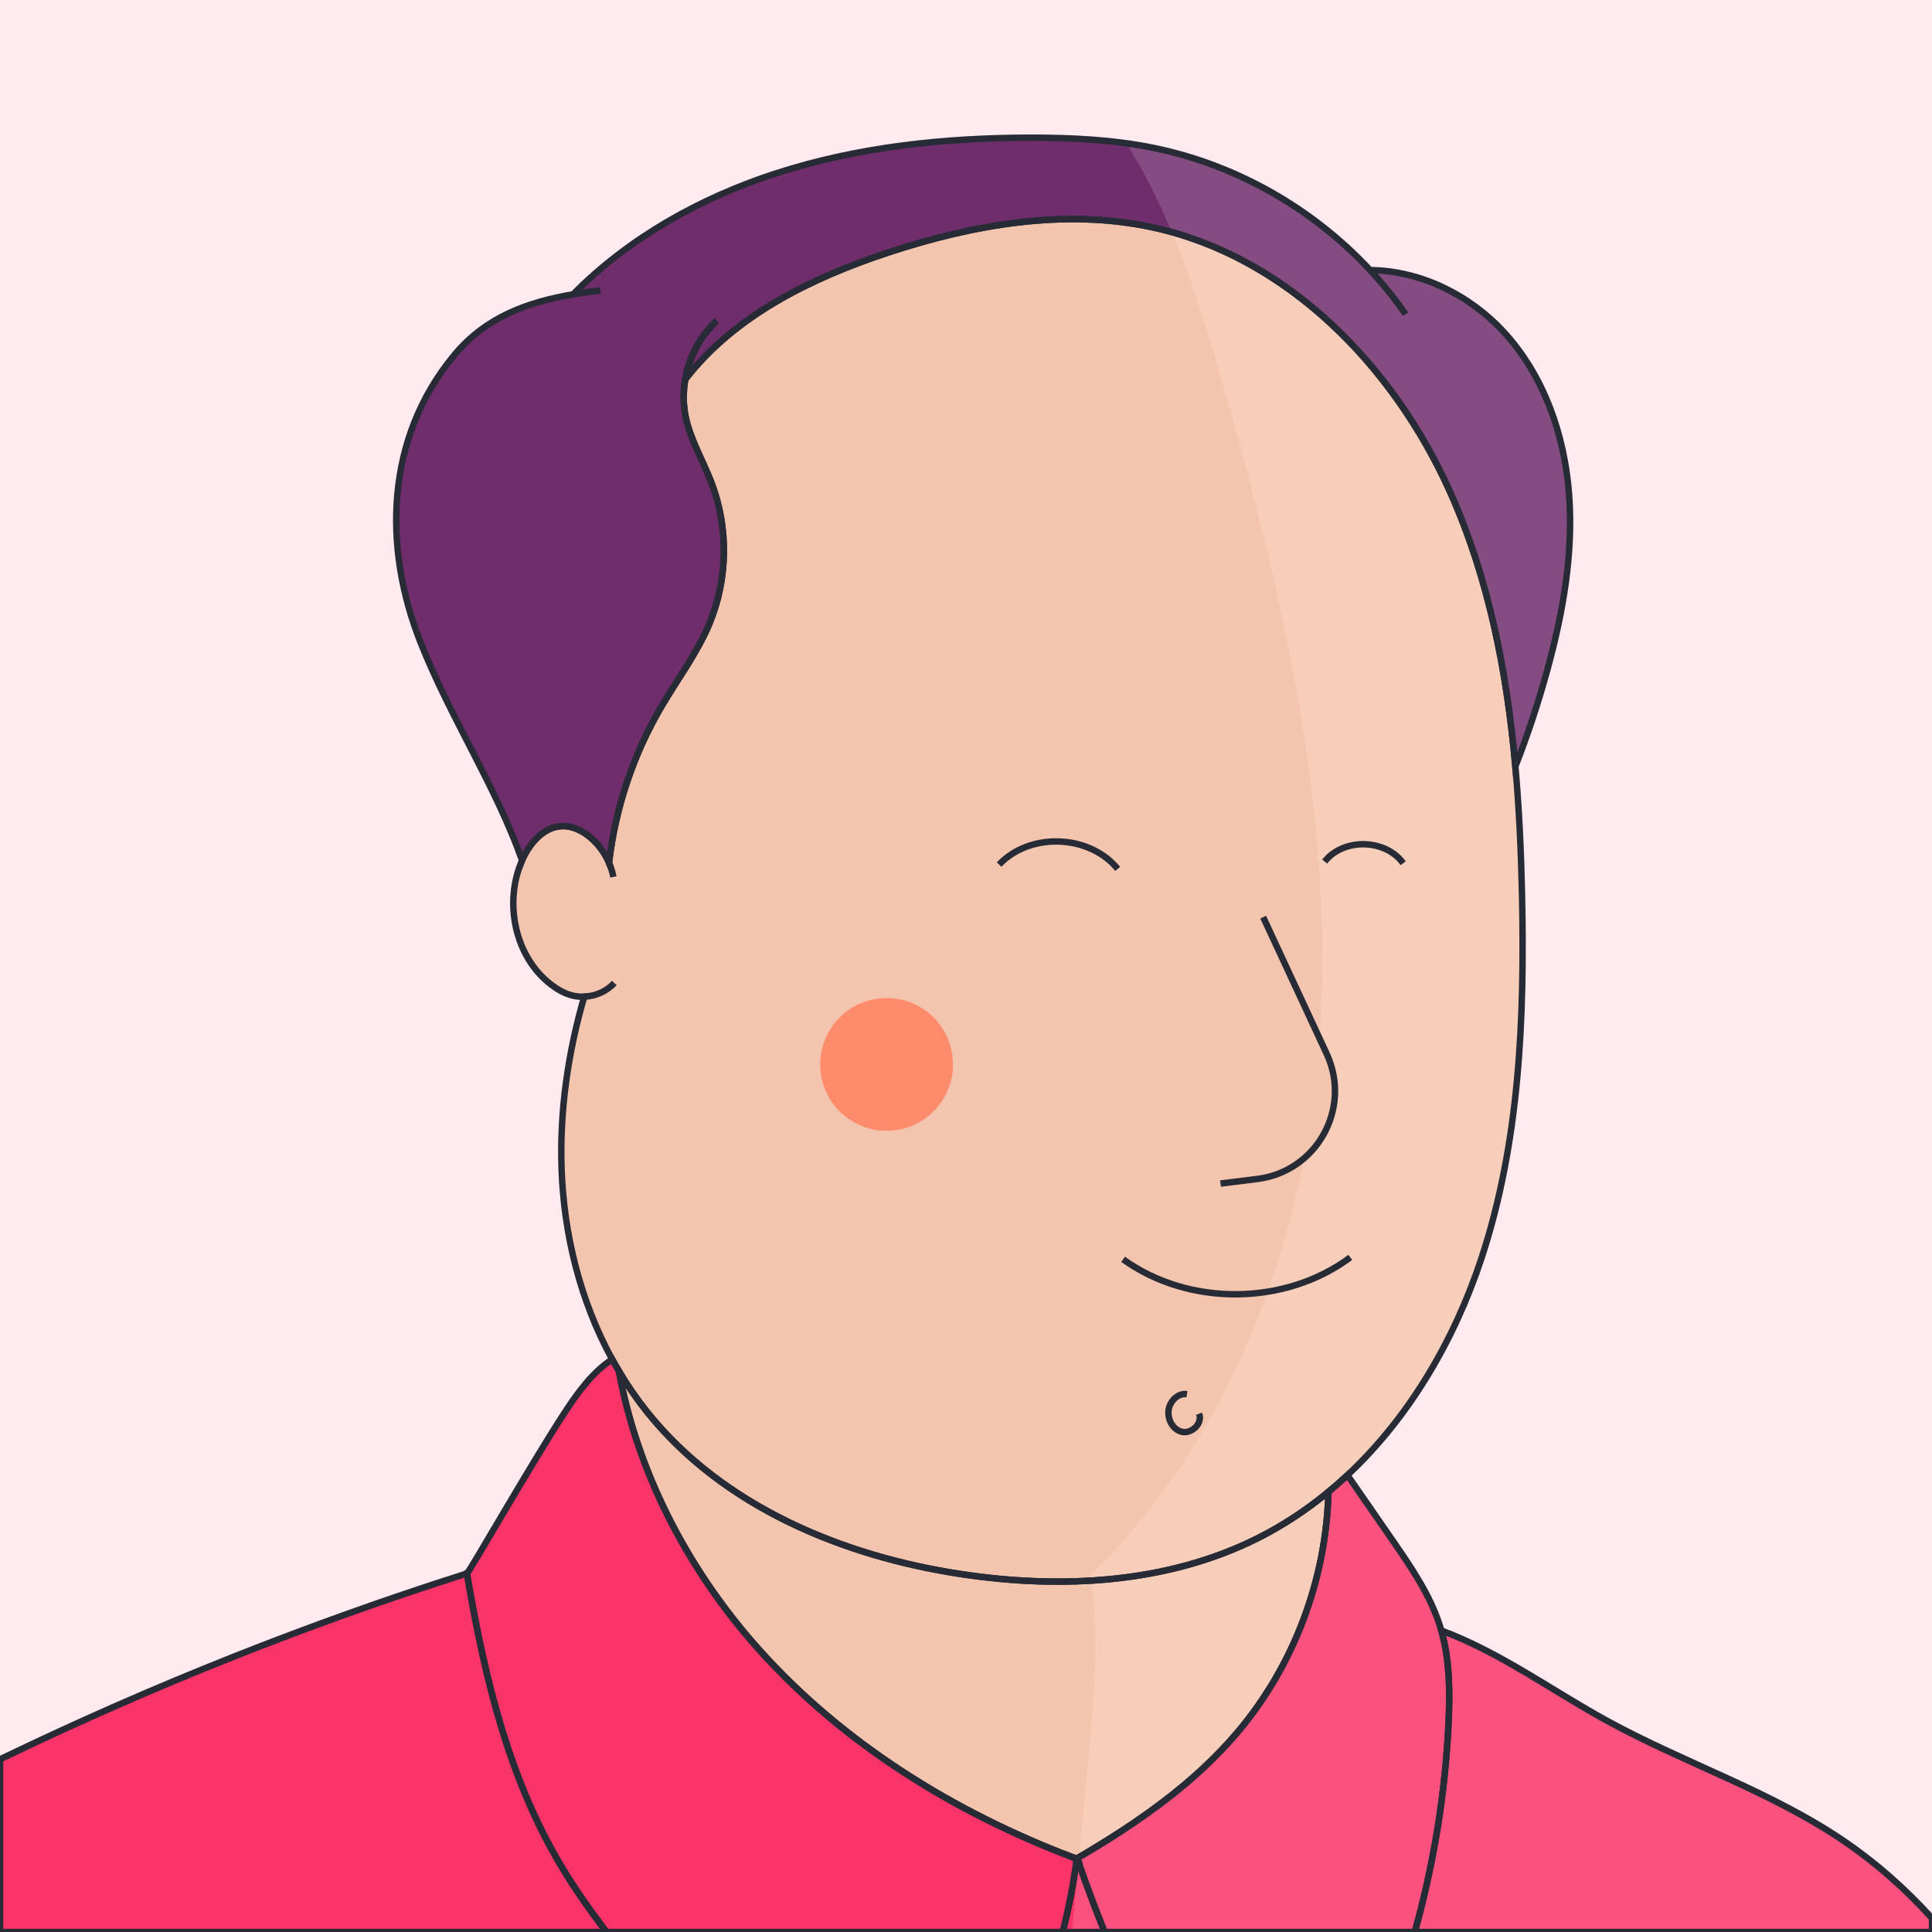<?xml version="1.0" standalone="no"?>
<!DOCTYPE svg PUBLIC "-//W3C//DTD SVG 1.1//EN" "http://www.w3.org/Graphics/SVG/1.1/DTD/svg11.dtd">
<svg xmlns="http://www.w3.org/2000/svg" xmlns:xlink="http://www.w3.org/1999/xlink" version="1.1" id="Capa_1" x="0px" y="0px" viewBox="0 0 600 600" style="enable-background:new 0 0 600 600;" xml:space="preserve" width="600" height="600">
<style type="text/css">
	.st0{fill:#FFEBEF;}
	.st1{fill:#F4C5AE;}
	.st2{fill:#6F2D6B;}
	.st3{fill:#FA3369;}
	.st4{fill:none;}
	.st5{opacity:0.15;fill:#FFFFFF;}
	.st6{fill:none;stroke:#272B36;stroke-width:2;stroke-miterlimit:10;}
	.st7{fill:none;stroke:#272B36;stroke-width:2.122;stroke-miterlimit:10;}
	.st8{fill:#FF8B6D;}
	.st9{fill:#F4C5AE;stroke:#272B36;stroke-width:2;stroke-miterlimit:10;}
</style>
<rect class="st0" width="600" height="600"/>
<path class="st1" d="M459.99,391.04c-8.33,25.16-22.31,49.11-41.53,67.08c-1.92,1.79-3.89,3.53-5.91,5.2  c-6.84,5.64-14.27,10.55-22.27,14.54c-27.99,13.94-60.76,15.66-91.67,11.01c-37.03-5.58-74.11-21.06-97.55-50.26  c-3.26-4.06-6.21-8.34-8.86-12.8c-0.72-1.2-1.41-2.42-2.08-3.65c-9.86-18.02-15.01-38.65-15.72-59.23  c-0.62-18.04,2.02-36.04,7.03-53.41c-1.25,0.06-2.5-0.06-3.71-0.36c-2.41-0.61-4.61-1.88-6.58-3.39c-11.31-8.65-14.73-25.55-9-38.58  c0.06-0.15,0.12-0.29,0.19-0.44c2.32-5.06,6.58-9.96,12.15-10.18c3.34-0.14,6.55,1.49,9.08,3.68c2.41,2.1,4.32,4.75,5.57,7.68  c1.99-16.95,7.5-33.48,16.11-48.21c5.06-8.67,11.21-16.76,15.07-26.02c5.75-13.78,5.99-29.77,0.67-43.72  c-2.61-6.85-6.52-13.26-8.02-20.44c-0.8-3.85-0.82-7.83-0.15-11.7c15.27-19.81,39.12-31.52,63-39.4  c26.43-8.72,54.92-13.72,82.12-7.83c41.77,9.03,74.87,43.07,92.36,82.07c12.05,26.86,17.68,55.91,20.32,85.36v0.01  c1.2,13.3,1.78,26.68,2.07,39.98C473.5,316.12,471.97,354.88,459.99,391.04z"/>
<path class="st1" d="M412.55,463.32c-0.65,27.04-10.66,53.83-28.11,74.51c-13.75,16.29-31.43,28.45-49.93,39.29  c-0.03-0.06-0.05-0.13-0.06-0.19c0,0.08-0.01,0.16-0.03,0.24c-0.03,0.02-0.06,0.04-0.09,0.06h-0.01c-1.59-0.59-3.17-1.2-4.75-1.82  c-36.36-14.32-70.28-35.94-95.9-65.45c-20.73-23.89-35.76-53.15-41.47-84.15c2.65,4.46,5.6,8.74,8.86,12.8  c23.44,29.2,60.52,44.68,97.55,50.26c30.91,4.65,63.68,2.93,91.67-11.01C398.28,473.87,405.71,468.96,412.55,463.32z"/>
<path class="st2" d="M487.28,153.42c-1.4-18.35-7.77-36.71-20.21-50.26C456.44,91.59,441.06,84,425.5,83.89  c-17.82-19.17-41.67-32.76-67.34-37.98c-12.51-2.54-25.33-3.16-38.09-3.15c-26.77,0.02-53.74,2.85-79.2,11.12  c-23.45,7.62-45.62,20.02-62.9,37.52c-13.97,2.4-27.01,6.97-36.86,18.83c-21.46,25.85-22.25,59.71-10.49,89.34  c9.26,23.34,23.32,44.53,31.52,67.62c0.06-0.15,0.12-0.29,0.19-0.44c2.32-5.06,6.58-9.96,12.15-10.18c3.34-0.14,6.55,1.49,9.08,3.68  c2.41,2.1,4.32,4.75,5.57,7.68c1.99-16.95,7.5-33.48,16.11-48.21c5.06-8.67,11.21-16.76,15.07-26.02  c5.75-13.78,5.99-29.77,0.67-43.72c-2.61-6.85-6.52-13.26-8.02-20.44c-0.8-3.85-0.82-7.83-0.15-11.7  c15.27-19.81,39.12-31.52,63-39.4c26.43-8.72,54.92-13.72,82.12-7.83c41.77,9.03,74.87,43.07,92.36,82.07  c12.05,26.86,17.68,55.91,20.32,85.36c3.84-9.86,7.17-19.91,9.96-30.12C485.43,190.18,488.68,171.76,487.28,153.42z"/>
<path class="st3" d="M600,595.72V600H439.38c5.89-21.24,9.49-43.11,10.49-65.13c0.44-9.57,0.36-19.33-2.26-28.52  c1.11,0.43,2.21,0.86,3.29,1.3c16.94,6.94,31.93,17.83,47.98,26.64c24.17,13.27,50.88,21.91,73.68,37.4  C582.68,578.57,591.83,586.68,600,595.72z"/>
<path class="st3" d="M188.33,600H0v-53.62c0.39-0.19,0.79-0.38,1.18-0.57c46.52-22.4,94.62-41.51,143.83-57.16  c0.14,0.82,0.28,1.64,0.42,2.46c5.34,30.99,12.86,61.74,28.93,88.55C178.59,586.72,183.37,593.42,188.33,600z"/>
<path class="st3" d="M343.04,600h-12.98c1.88-7.51,3.37-15.09,4.35-22.74c0.06,0.02,0.11,0.04,0.17,0.06  C337.22,584.94,340.04,592.51,343.04,600z"/>
<path class="st3" d="M449.87,534.87c-1,22.02-4.6,43.89-10.49,65.13h-96.34c-3-7.49-5.82-15.06-8.46-22.68  c-0.03-0.07-0.05-0.13-0.07-0.2c18.5-10.84,36.18-23,49.93-39.29c17.45-20.68,27.46-47.47,28.11-74.51c2.02-1.67,3.99-3.41,5.91-5.2  c4.78,6.87,9.53,13.74,14.28,20.63c5.69,8.27,11.45,16.7,14.47,26.27c0.14,0.44,0.27,0.88,0.4,1.32c0,0,0,0,0,0.01  C450.23,515.54,450.31,525.3,449.87,534.87z"/>
<path class="st3" d="M334.41,577.26c-0.98,7.65-2.47,15.23-4.35,22.74H188.33c-4.96-6.58-9.74-13.28-13.97-20.34  c-16.07-26.81-23.59-57.56-28.93-88.55c-0.14-0.82-0.28-1.64-0.42-2.46c0.65-0.21,20.06-34.28,30.54-50.25  c3.99-6.08,8.6-12.4,14.57-16.24c0.67,1.23,1.36,2.45,2.08,3.65c5.71,31,20.74,60.26,41.47,84.15  c25.62,29.51,59.54,51.13,95.9,65.45c1.58,0.62,3.16,1.23,4.75,1.82h0.01C334.36,577.24,334.38,577.25,334.41,577.26z"/>
<path class="st4" d="M222.62,99.59c-5.19,4.75-8.62,11.32-9.81,18.25"/>
<path class="st4" d="M186.43,90.17c-2.85,0.35-5.67,0.74-8.46,1.23"/>
<path class="st4" d="M436.52,97.59c-3.34-4.83-7.03-9.4-11.02-13.7"/>
<path class="st4" d="M333.62,432.98c-2.43-0.4-4.76,1.61-5.49,3.96c-0.95,3.07,0.72,6.92,3.83,7.7c3.11,0.79,6.63-2.63,5.42-5.6"/>
<path class="st4" d="M190.79,305.28c-2.39,2.58-5.85,4.1-9.36,4.24"/>
<path class="st4" d="M190.49,272.34c-0.29-1.51-0.74-2.99-1.36-4.41"/>
<path class="st4" d="M334.51,577.12c-0.03,0.02-0.06,0.04-0.09,0.05"/>
<path class="st4" d="M334.42,577.17c0,0.03,0,0.06-0.01,0.09"/>
<path class="st4" d="M334.51,577.12c-0.03-0.06-0.05-0.13-0.06-0.19c0,0.08-0.01,0.16-0.03,0.24c-0.03,0.02-0.06,0.04-0.09,0.06  c0.03,0.01,0.05,0.02,0.08,0.03c0.06,0.02,0.11,0.04,0.17,0.06C334.55,577.25,334.53,577.19,334.51,577.12z"/>
<path class="st5" d="M600,595.72V600H332.91c0.69-7.19,1.38-14.38,2.06-21.58c0.05-0.55,0.1-1.1,0.15-1.66  c1.06-11.13,2.09-22.26,3.12-33.39c1.6-17.44,3.12-35.3,0.57-52.49c-0.08-0.55-0.17-1.1-0.26-1.64  c42.15-40.8,65.4-100.51,70.69-159.67c6.33-70.85-9.89-141.71-29.47-210.09c-4.56-15.91-9.47-32.07-15.88-47.4  c-4.02-9.61-8.62-18.9-14.07-27.59c2.79,0.39,5.57,0.86,8.34,1.42c25.67,5.22,49.52,18.81,67.34,37.98  c15.56,0.11,30.94,7.7,41.57,19.27c12.44,13.55,18.81,31.91,20.21,50.26c1.4,18.34-1.85,36.76-6.71,54.5  c-2.79,10.21-6.12,20.26-9.96,30.12v0.01c1.2,13.3,1.78,26.68,2.07,39.98c0.82,38.09-0.71,76.85-12.69,113.01  c-8.33,25.16-22.31,49.11-41.53,67.08c4.78,6.87,9.53,13.74,14.28,20.63c5.69,8.27,11.45,16.7,14.47,26.27  c0.14,0.44,0.27,0.88,0.4,1.32c0,0,0,0,0,0.01c1.11,0.43,2.21,0.86,3.29,1.3c16.94,6.94,31.93,17.83,47.98,26.64  c24.17,13.27,50.88,21.91,73.68,37.4C582.68,578.57,591.83,586.68,600,595.72z"/>
<path class="st6" d="M459.99,391.04c-8.33,25.16-22.31,49.11-41.53,67.08c-1.92,1.79-3.89,3.53-5.91,5.2  c-6.84,5.64-14.27,10.55-22.27,14.54c-27.99,13.94-60.76,15.66-91.67,11.01c-37.03-5.58-74.11-21.06-97.55-50.26  c-3.26-4.06-6.21-8.34-8.86-12.8c-0.72-1.2-1.41-2.42-2.08-3.65c-9.86-18.02-15.01-38.65-15.72-59.23  c-0.62-18.04,2.02-36.04,7.03-53.41c-1.25,0.06-2.5-0.06-3.71-0.36c-2.41-0.61-4.61-1.88-6.58-3.39c-11.31-8.65-14.73-25.55-9-38.58  c0.06-0.15,0.12-0.29,0.19-0.44c2.32-5.06,6.58-9.96,12.15-10.18c3.34-0.14,6.55,1.49,9.08,3.68c2.41,2.1,4.32,4.75,5.57,7.68  c1.99-16.95,7.5-33.48,16.11-48.21c5.06-8.67,11.21-16.76,15.07-26.02c5.75-13.78,5.99-29.77,0.67-43.72  c-2.61-6.85-6.52-13.26-8.02-20.44c-0.8-3.85-0.82-7.83-0.15-11.7c15.27-19.81,39.12-31.52,63-39.4  c26.43-8.72,54.92-13.72,82.12-7.83c41.77,9.03,74.87,43.07,92.36,82.07c12.05,26.86,17.68,55.91,20.32,85.36v0.01  c1.2,13.3,1.78,26.68,2.07,39.98C473.5,316.12,471.97,354.88,459.99,391.04z"/>
<path class="st6" d="M412.55,463.32c-0.65,27.04-10.66,53.83-28.11,74.51c-13.75,16.29-31.43,28.45-49.93,39.29  c-0.03-0.06-0.05-0.13-0.06-0.19c0,0.08-0.01,0.16-0.03,0.24c-0.03,0.02-0.06,0.04-0.09,0.06h-0.01c-1.59-0.59-3.17-1.2-4.75-1.82  c-36.36-14.32-70.28-35.94-95.9-65.45c-20.73-23.89-35.76-53.15-41.47-84.15c2.65,4.46,5.6,8.74,8.86,12.8  c23.44,29.2,60.52,44.68,97.55,50.26c30.91,4.65,63.68,2.93,91.67-11.01C398.28,473.87,405.71,468.96,412.55,463.32z"/>
<path class="st6" d="M487.28,153.42c-1.4-18.35-7.77-36.71-20.21-50.26C456.44,91.59,441.06,84,425.5,83.89  c-17.82-19.17-41.67-32.76-67.34-37.98c-12.51-2.54-25.33-3.16-38.09-3.15c-26.77,0.02-53.74,2.85-79.2,11.12  c-23.45,7.62-45.62,20.02-62.9,37.52c-13.97,2.4-27.01,6.97-36.86,18.83c-21.46,25.85-22.25,59.71-10.49,89.34  c9.26,23.34,23.32,44.53,31.52,67.62c0.06-0.15,0.12-0.29,0.19-0.44c2.32-5.06,6.58-9.96,12.15-10.18c3.34-0.14,6.55,1.49,9.08,3.68  c2.41,2.1,4.32,4.75,5.57,7.68c1.99-16.95,7.5-33.48,16.11-48.21c5.06-8.67,11.21-16.76,15.07-26.02  c5.75-13.78,5.99-29.77,0.67-43.72c-2.61-6.85-6.52-13.26-8.02-20.44c-0.8-3.85-0.82-7.83-0.15-11.7  c15.27-19.81,39.12-31.52,63-39.4c26.43-8.72,54.92-13.72,82.12-7.83c41.77,9.03,74.87,43.07,92.36,82.07  c12.05,26.86,17.68,55.91,20.32,85.36c3.84-9.86,7.17-19.91,9.96-30.12C485.43,190.18,488.68,171.76,487.28,153.42z"/>
<path class="st6" d="M600,595.72V600H439.38c5.89-21.24,9.49-43.11,10.49-65.13c0.44-9.57,0.36-19.33-2.26-28.52  c1.11,0.43,2.21,0.86,3.29,1.3c16.94,6.94,31.93,17.83,47.98,26.64c24.17,13.27,50.88,21.91,73.68,37.4  C582.68,578.57,591.83,586.68,600,595.72z"/>
<path class="st6" d="M188.33,600H0v-53.62c0.39-0.19,0.79-0.38,1.18-0.57c46.52-22.4,94.62-41.51,143.83-57.16  c0.14,0.82,0.28,1.64,0.42,2.46c5.34,30.99,12.86,61.74,28.93,88.55C178.59,586.72,183.37,593.42,188.33,600z"/>
<path class="st6" d="M343.04,600h-12.98c1.88-7.51,3.37-15.09,4.35-22.74c0.06,0.02,0.11,0.04,0.17,0.06  C337.22,584.94,340.04,592.51,343.04,600z"/>
<path class="st6" d="M449.87,534.87c-1,22.02-4.6,43.89-10.49,65.13h-96.34c-3-7.49-5.82-15.06-8.46-22.68  c-0.03-0.07-0.05-0.13-0.07-0.2c18.5-10.84,36.18-23,49.93-39.29c17.45-20.68,27.46-47.47,28.11-74.51c2.02-1.67,3.99-3.41,5.91-5.2  c4.78,6.87,9.53,13.74,14.28,20.63c5.69,8.27,11.45,16.7,14.47,26.27c0.14,0.44,0.27,0.88,0.4,1.32c0,0,0,0,0,0.01  C450.23,515.54,450.31,525.3,449.87,534.87z"/>
<path class="st6" d="M334.41,577.26c-0.98,7.65-2.47,15.23-4.35,22.74H188.33c-4.96-6.58-9.74-13.28-13.97-20.34  c-16.07-26.81-23.59-57.56-28.93-88.55c-0.14-0.82-0.28-1.64-0.42-2.46c0.65-0.21,20.06-34.28,30.54-50.25  c3.99-6.08,8.6-12.4,14.57-16.24c0.67,1.23,1.36,2.45,2.08,3.65c5.71,31,20.74,60.26,41.47,84.15  c25.62,29.51,59.54,51.13,95.9,65.45c1.58,0.62,3.16,1.23,4.75,1.82h0.01C334.36,577.24,334.38,577.25,334.41,577.26z"/>
<path class="st7" d="M222.62,99.59c-5.19,4.75-8.62,11.32-9.81,18.25"/>
<path class="st6" d="M186.43,90.17c-2.85,0.35-5.67,0.74-8.46,1.23"/>
<path class="st6" d="M436.52,97.59c-3.34-4.83-7.03-9.4-11.02-13.7"/>
<path class="st6" d="M368.62,432.98c-2.43-0.4-4.76,1.61-5.49,3.96c-0.95,3.07,0.72,6.92,3.83,7.7c3.11,0.79,6.63-2.63,5.42-5.6"/>
<path class="st6" d="M190.79,305.28c-2.39,2.58-5.85,4.1-9.36,4.24"/>
<path class="st6" d="M190.49,272.34c-0.29-1.51-0.74-2.99-1.36-4.41"/>
<path class="st6" d="M334.51,577.12c-0.03,0.02-0.06,0.04-0.09,0.05"/>
<path class="st6" d="M334.42,577.17c0,0.03,0,0.06-0.01,0.09"/>
<path class="st6" d="M334.51,577.12c-0.03-0.06-0.05-0.13-0.06-0.19c0,0.08-0.01,0.16-0.03,0.24c-0.03,0.02-0.06,0.04-0.09,0.06  c0.03,0.01,0.05,0.02,0.08,0.03c0.06,0.02,0.11,0.04,0.17,0.06C334.55,577.25,334.53,577.19,334.51,577.12z"/>
<path class="st8" d="M254.75,331.75c-0.64-11.39,8.01-21.14,19.4-21.78c11.39-0.64,21.14,8.01,21.78,19.4  c0.64,11.39-8.01,21.14-19.4,21.78C265.14,351.79,255.39,343.14,254.75,331.75z"/>
<path class="st6" d="M310.29,268.5c9.54-10.11,28.05-9.43,36.82,1.35"/>
<path class="st6" d="M411.39,267.57c5.82-7.4,18.87-7.12,24.38,0.52"/>
<path class="st6" d="M348.79,391.09c20.42,14.71,50.39,14.45,70.56-0.6"/>
<path class="st9" d="M392.29,284.83l19.72,42.43c7.86,16.91-3.04,36.58-21.55,38.88l-11.42,1.42"/>
</svg>